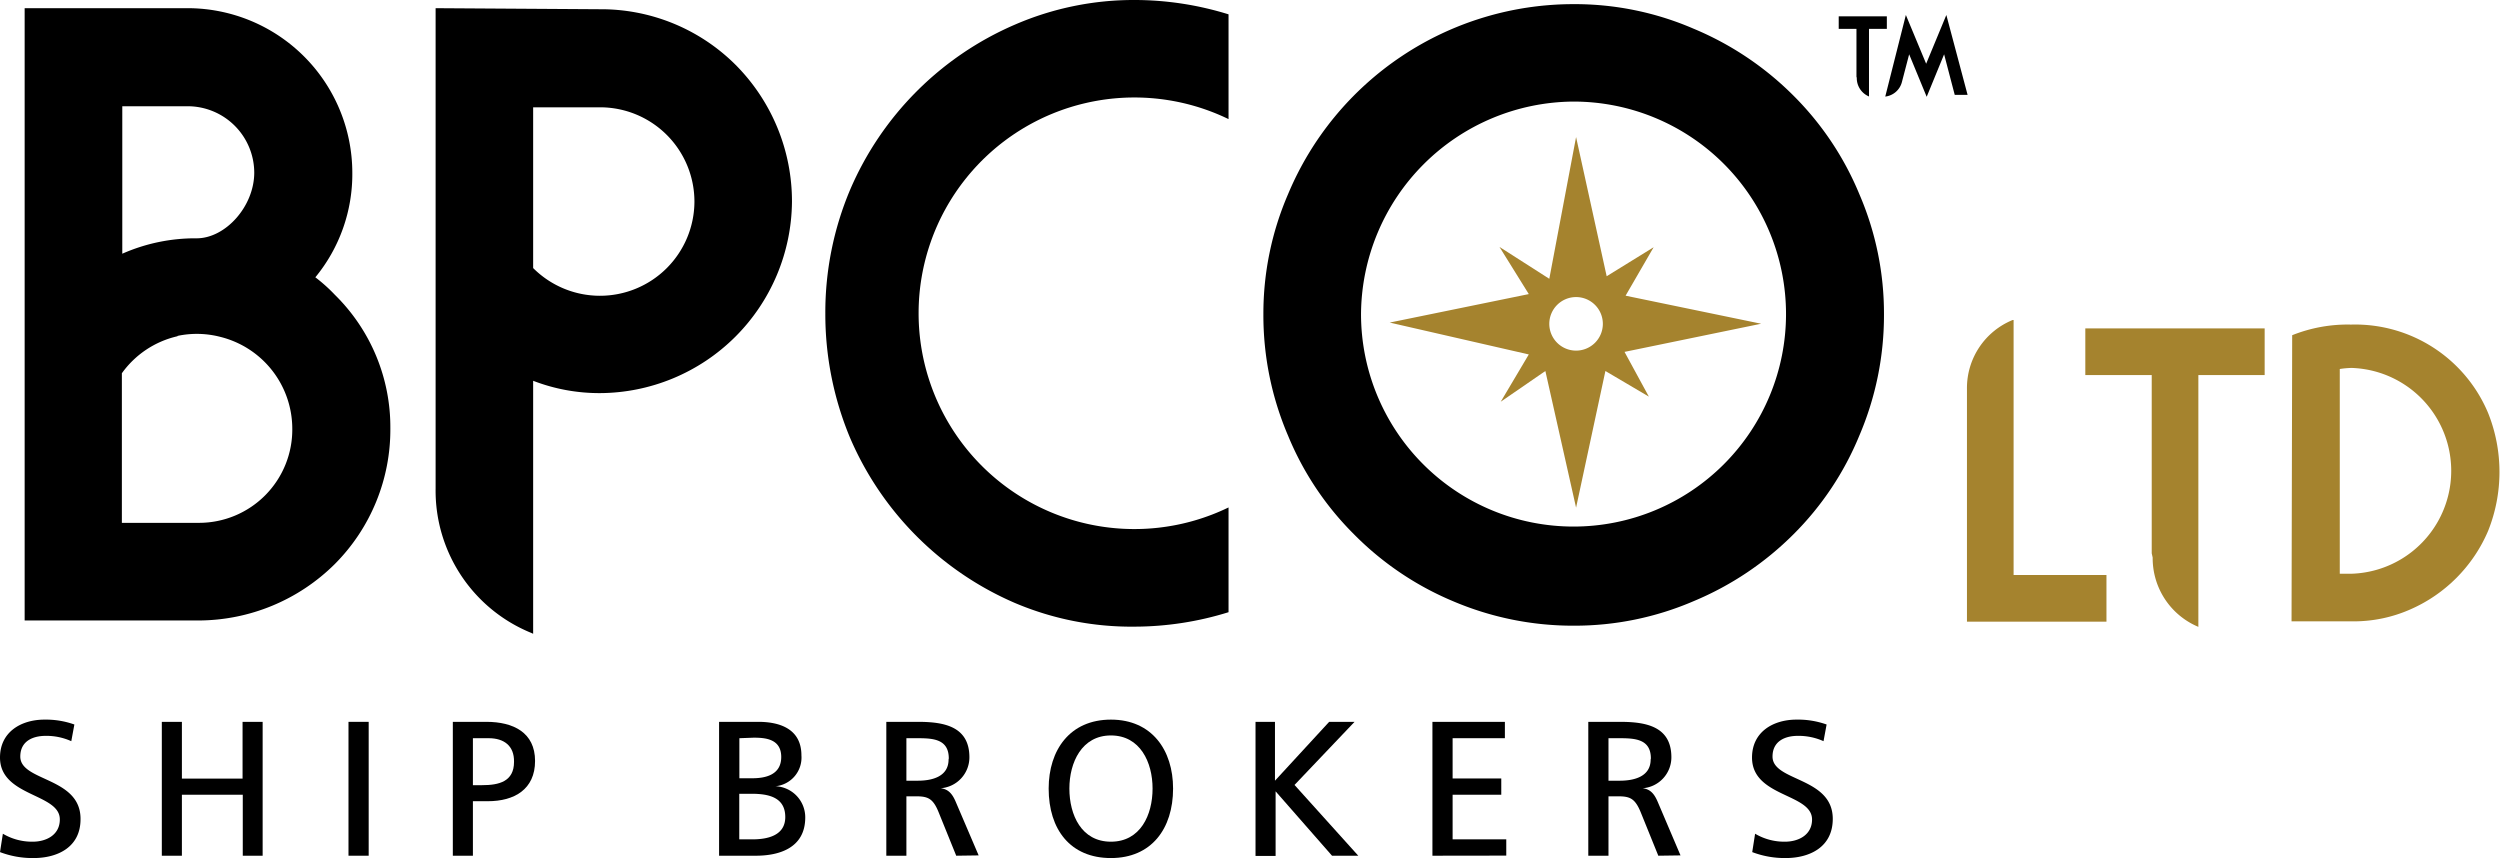 <svg id="Layer_1" data-name="Layer 1" xmlns="http://www.w3.org/2000/svg" viewBox="0 0 235.3 80.76">
  <defs>
    <style>
      .cls-1 {
        fill: #000;
      }

      .cls-2, .cls-3 {
        fill: #a5832e;
      }

      .cls-2 {
        fill-rule: evenodd;
      }
    </style>
  </defs>
  <g>
    <g>
      <g>
        <path class="cls-1" d="M3.16,80.76A8.6,8.6,0,0,1,0,80.2l.27-1.73a5.38,5.38,0,0,0,2.81.75c1.27,0,2.55-.63,2.55-2.09C5.65,74.66,0,75,0,71.3c0-2.42,2-3.57,4.19-3.57A8,8,0,0,1,7,68.19l-.29,1.57a5.68,5.68,0,0,0-2.43-.5c-1.09,0-2.37.43-2.37,1.95,0,2.36,5.67,1.91,5.67,5.86C7.6,79.75,5.4,80.76,3.16,80.76Z"/>
        <path class="cls-1" d="M22.85,80.54V74.8H17.12v5.74H15.23V67.94h1.89v5.34h5.71V67.94h1.89v12.6Z"/>
        <path class="cls-1" d="M32.8,80.54V67.94h1.9v12.6Z"/>
        <path class="cls-1" d="M45.92,75.41H44.51v5.13H42.62V67.94h3.16c2.53,0,4.58,1,4.58,3.68S48.4,75.41,45.92,75.41ZM46,69.48H44.51V73.9h.87c1.57,0,3-.33,3-2.19C48.41,70.18,47.42,69.48,46,69.48Z"/>
        <path class="cls-1" d="M71.15,80.54H67.68V67.94h3.7c1.84,0,4.05.56,4.05,3.16A2.71,2.71,0,0,1,73,74v0a2.93,2.93,0,0,1,2.79,2.92C75.8,79.87,73.24,80.54,71.15,80.54Zm-.42-5.83H69.58V79h1.24c1.43,0,3.09-.36,3.09-2.1C73.91,75,72.27,74.71,70.73,74.71Zm-1.14-5.23v3.77H70.8c1.2,0,2.73-.29,2.73-2s-1.5-1.82-2.6-1.82Z"/>
        <path class="cls-1" d="M90,80.54l-1.66-4.1c-.52-1.28-1-1.49-2.11-1.49h-.92v5.59H83.42V67.94h3c2.47,0,4.82.45,4.82,3.34a2.92,2.92,0,0,1-2.71,2.91v0c.85.09,1.19.71,1.48,1.41l2.1,4.91Zm-.7-9.15c0-1.81-1.44-1.91-2.92-1.91H85.31v4h1.07c1.35,0,2.9-.38,2.9-2Z"/>
        <path class="cls-1" d="M104.56,80.76c-3.82,0-5.86-2.69-5.86-6.54,0-3.63,2-6.49,5.86-6.49s5.85,2.88,5.85,6.49C110.41,78,108.37,80.76,104.56,80.76Zm-3.91-6.54c0,2.48,1.13,5,3.91,5s3.92-2.52,3.92-5-1.17-5-3.92-5S100.65,71.77,100.65,74.22Z"/>
        <path class="cls-1" d="M125.37,80.54l-5.31-6.06,0,0v6.08h-1.89V67.94H120v5.54l5.1-5.54h2.39l-5.65,5.94,6,6.66Z"/>
        <path class="cls-1" d="M134.82,80.54V67.94h6.82v1.54h-4.92v3.79h4.58V74.8h-4.58V79h5.05v1.53Z"/>
        <path class="cls-1" d="M156.08,80.54l-1.66-4.1c-.53-1.28-1-1.49-2.11-1.49h-.92v5.59h-1.9V67.94h3c2.47,0,4.82.45,4.82,3.34a2.92,2.92,0,0,1-2.71,2.91v0c.85.09,1.19.71,1.48,1.41l2.09,4.91Zm-.7-9.15c0-1.81-1.45-1.91-2.93-1.91h-1.06v4h1.06c1.35,0,2.91-.38,2.91-2Z"/>
        <path class="cls-1" d="M168.06,80.76a8.6,8.6,0,0,1-3.14-.56l.27-1.73a5.38,5.38,0,0,0,2.81.75c1.27,0,2.55-.63,2.55-2.09,0-2.47-5.65-2.09-5.65-5.83,0-2.42,2-3.57,4.19-3.57a8.05,8.05,0,0,1,2.83.46l-.29,1.57a5.7,5.7,0,0,0-2.44-.5c-1.08,0-2.36.43-2.36,1.95,0,2.36,5.67,1.91,5.67,5.86C172.5,79.75,170.3,80.76,168.06,80.76Z"/>
      </g>
      <g>
        <path class="cls-1" d="M2.32.77H17.69A15.51,15.51,0,0,1,33.16,16.24a15.28,15.28,0,0,1-3.48,9.86,15.25,15.25,0,0,1,1.84,1.65,17.46,17.46,0,0,1,5.22,12.57,17.93,17.93,0,0,1-5.22,12.76A18.26,18.26,0,0,1,18.66,58.4H2.32ZM17.69,10H11.51V23.88a17,17,0,0,1,7-1.45c2.71,0,5.42-3,5.42-6.19A6.27,6.27,0,0,0,17.69,10Zm-1,21.65a8.87,8.87,0,0,0-5.22,3.48V49.21h7.25a8.78,8.78,0,0,0,8.79-8.89,8.92,8.92,0,0,0-6.76-8.61A8.81,8.81,0,0,0,16.73,31.61Z"/>
        <path class="cls-1" d="M41,45.15V.77l15.47.1A17.92,17.92,0,0,1,69.22,6.09,18.2,18.2,0,0,1,74.54,19,18.16,18.16,0,0,1,56.46,37a17.32,17.32,0,0,1-6.28-1.16V59.65l-.2-.09A14.45,14.45,0,0,1,41,46ZM65.36,19a8.88,8.88,0,0,0-8.9-8.9H50.18V25.23A8.89,8.89,0,0,0,65.36,19Z"/>
        <path class="cls-1" d="M115.63,57.62a29.9,29.9,0,0,1-8.8,1.36,28.05,28.05,0,0,1-11.31-2.23A29.66,29.66,0,0,1,80,41.19a30.23,30.23,0,0,1-2.32-11.7A29.66,29.66,0,0,1,80,17.89,29.63,29.63,0,0,1,95.52,2.32,28.13,28.13,0,0,1,106.83,0a29.89,29.89,0,0,1,8.8,1.35v9.86a20.31,20.31,0,1,0,0,36.55Z"/>
        <path class="cls-1" d="M136.7,56.56a28.68,28.68,0,0,1-9.28-6.29A28.28,28.28,0,0,1,121.23,41a28.78,28.78,0,0,1-2.32-11.41,28.33,28.33,0,0,1,2.32-11.31A29.11,29.11,0,0,1,148.11.39a28.16,28.16,0,0,1,11.31,2.32A29.06,29.06,0,0,1,168.8,9,28.39,28.39,0,0,1,175,18.27a28.33,28.33,0,0,1,2.32,11.31A28.78,28.78,0,0,1,175,41a28.28,28.28,0,0,1-6.19,9.28,29.09,29.09,0,0,1-9.38,6.29,28.33,28.33,0,0,1-11.31,2.32A28.81,28.81,0,0,1,136.7,56.56Zm-8.6-27a20,20,0,1,0,20-20A20.13,20.13,0,0,0,128.1,29.58Z"/>
      </g>
      <g>
        <path class="cls-1" d="M174.73,7.22V2.72h-1.67V1.54h4.53V2.72h-1.68V9.08h0a1.87,1.87,0,0,1-1.15-1.75Z"/>
        <path class="cls-1" d="M179.38,1.41,181.29,6l1.9-4.59,2,7.52h-1.21l-1-3.82-1.64,4-1.65-4L179,7.75a1.84,1.84,0,0,1-1.56,1.34h0Z"/>
      </g>
    </g>
    <path class="cls-2" d="M153,27.83l2.64-4.56L151.22,26l-2.88-13.1-2.52,13.34-4.69-3,2.76,4.44L130.8,30.36l13.09,3-2.64,4.45,4.2-2.89,2.89,12.86,2.76-12.86,4.09,2.41-2.29-4.21,12.86-2.65ZM148.34,33a2.52,2.52,0,1,1,2.52-2.52A2.52,2.52,0,0,1,148.34,33Z"/>
    <g>
      <path class="cls-3" d="M185.13,36.59a6.91,6.91,0,0,1,4.3-6.47l.09,0v24h8.74v4.39H185.13Z"/>
      <path class="cls-3" d="M202.52,52.08V35.3h-6.25V30.91h16.88V35.3h-6.24V59h0a7,7,0,0,1-4.3-6.52Z"/>
      <path class="cls-3" d="M215.74,31.55l0,0a14.05,14.05,0,0,1,5.54-1,13.57,13.57,0,0,1,12.9,8.32,14.93,14.93,0,0,1,0,11.1,14.1,14.1,0,0,1-7.44,7.44,13.18,13.18,0,0,1-5,1.07h-6.06ZM221.33,54a9.69,9.69,0,0,0,0-19.37,8.32,8.32,0,0,0-1.11.1V54h1.11Z"/>
    </g>
  </g>
</svg>
